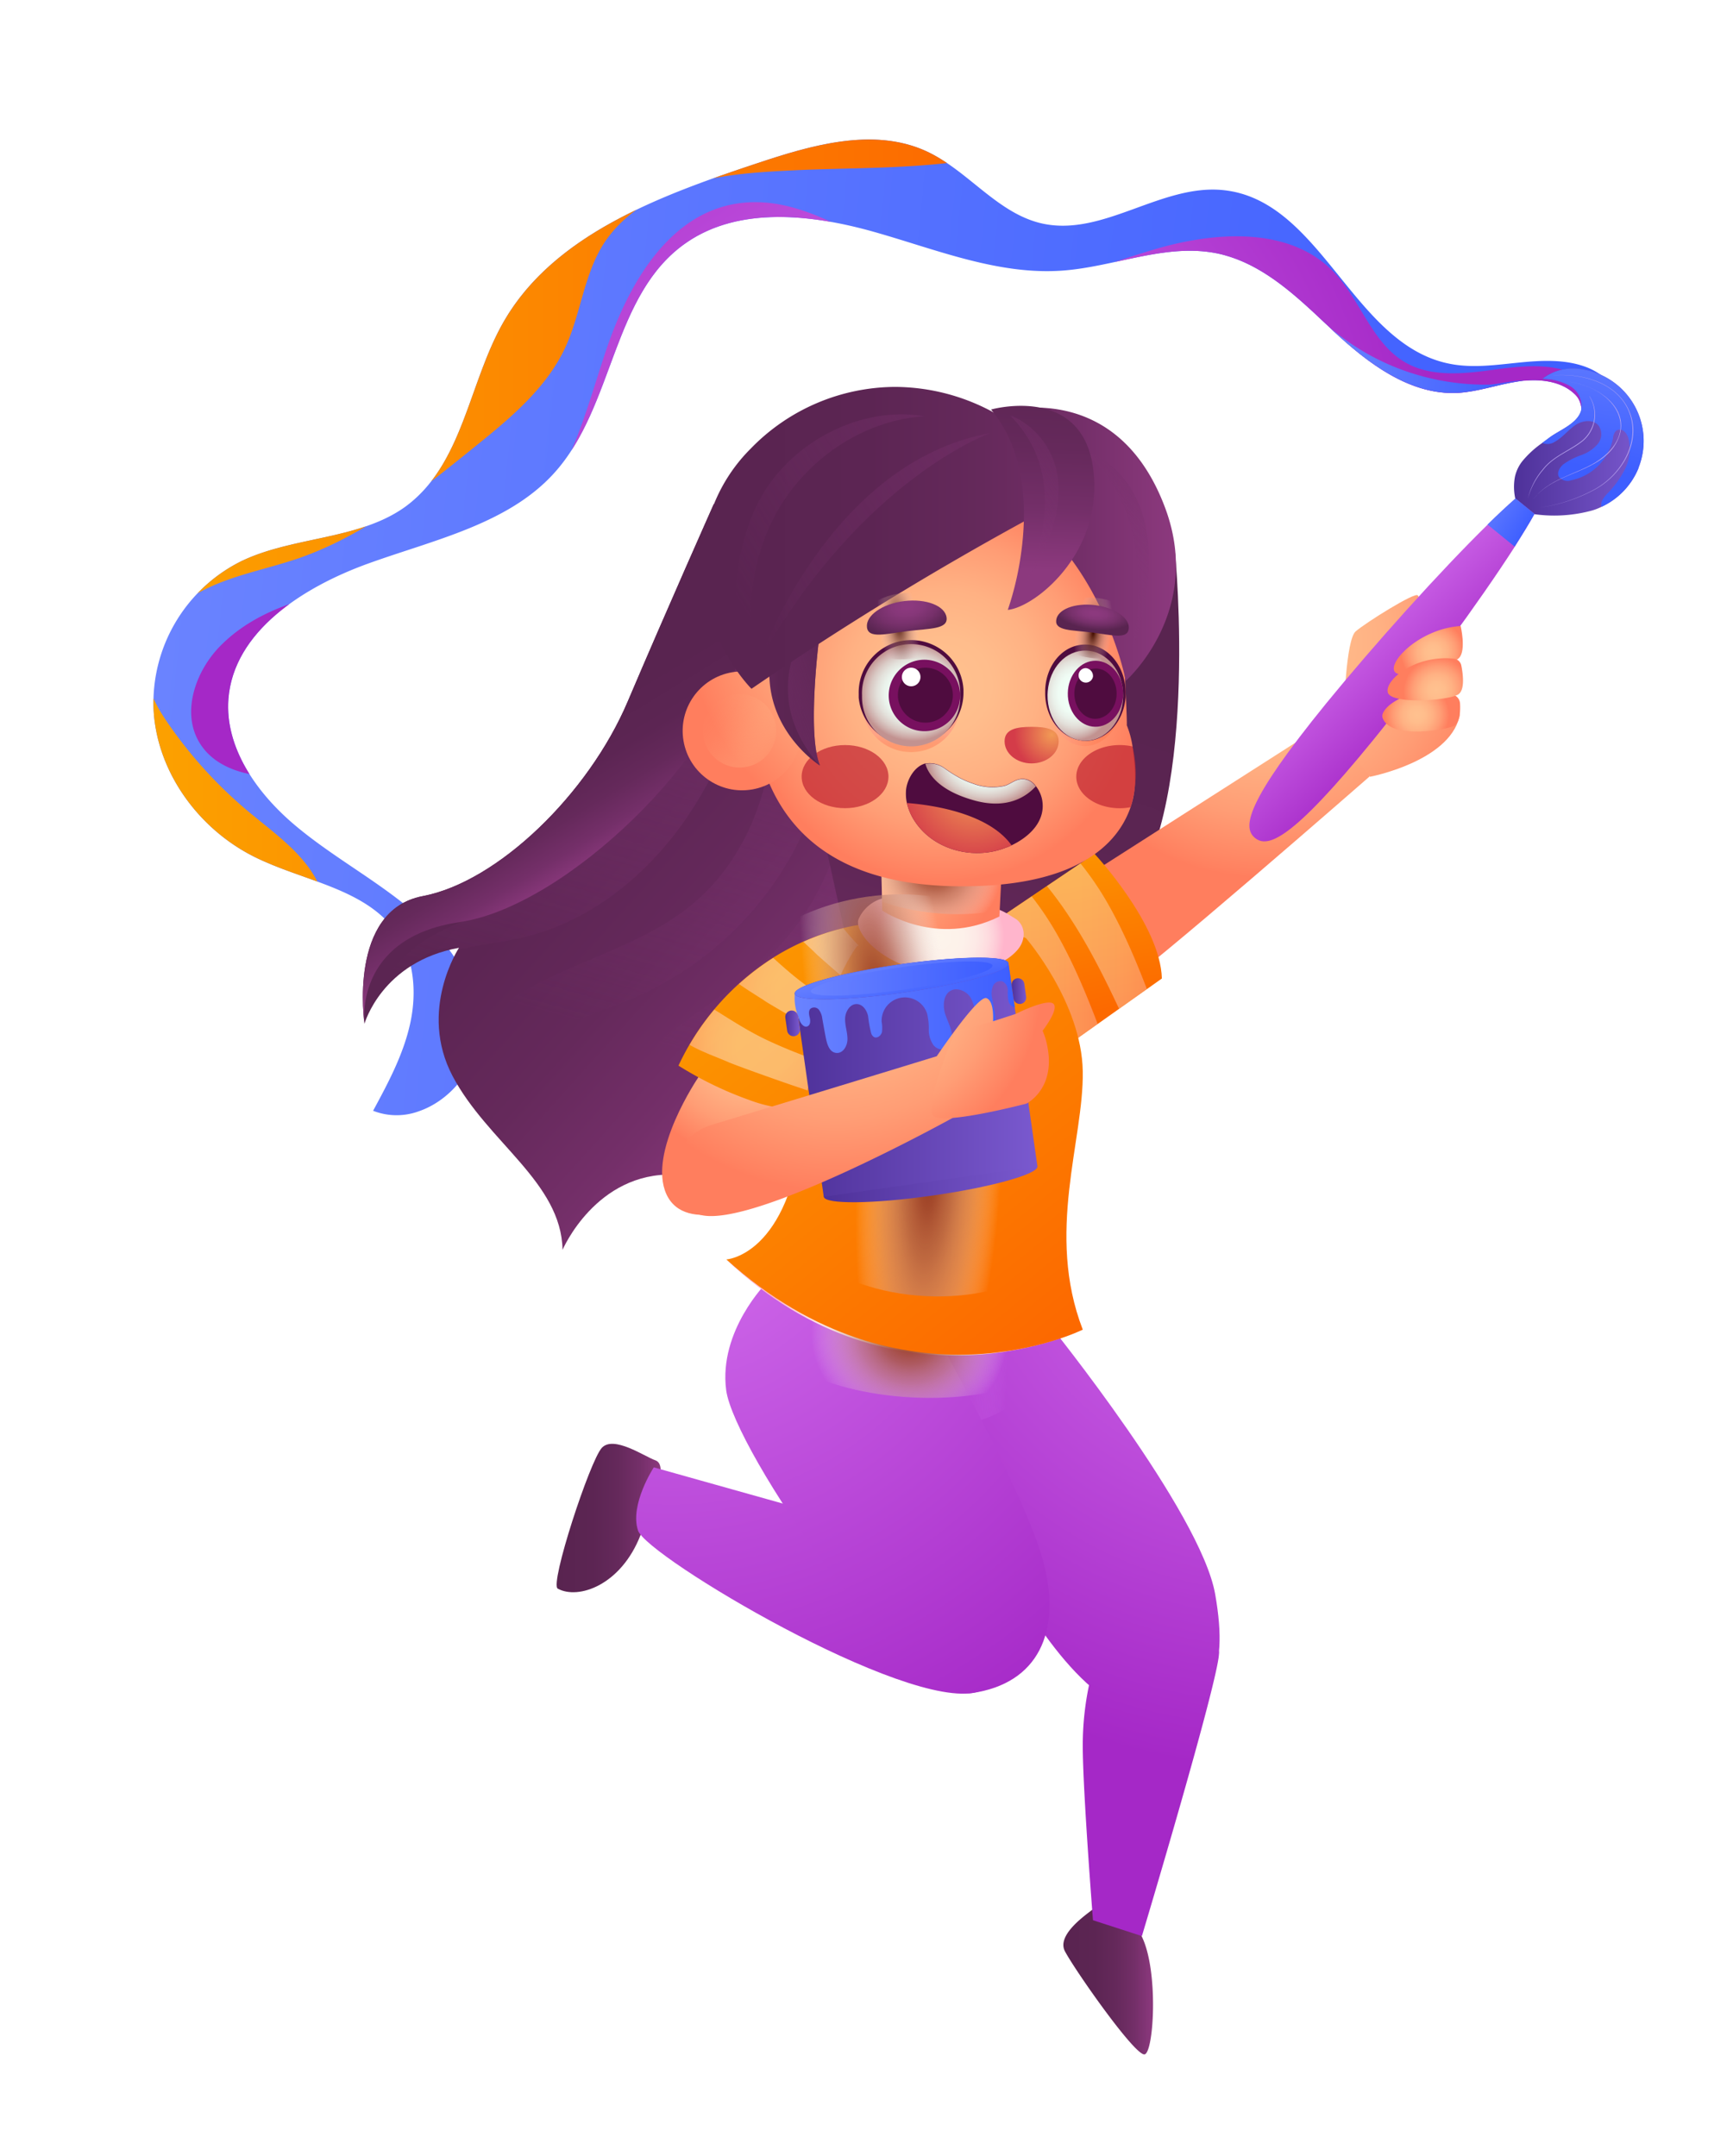 <svg xmlns="http://www.w3.org/2000/svg" xmlns:xlink="http://www.w3.org/1999/xlink" viewBox="0 0 339.36 422.16"><defs><style>.cls-1{fill:none;}.cls-2{isolation:isolate;}.cls-3{fill:url(#linear-gradient);}.cls-4{clip-path:url(#clip-path);}.cls-5{fill:url(#radial-gradient);}.cls-6{fill:url(#linear-gradient-2);}.cls-7{fill:url(#linear-gradient-3);}.cls-8{fill:url(#linear-gradient-4);}.cls-9{clip-path:url(#clip-path-2);}.cls-10,.cls-100,.cls-16,.cls-28,.cls-31,.cls-48,.cls-51,.cls-56,.cls-57,.cls-64,.cls-74,.cls-75,.cls-77,.cls-86,.cls-94,.cls-98{mix-blend-mode:multiply;}.cls-10{fill:url(#linear-gradient-5);}.cls-11{fill:url(#linear-gradient-6);}.cls-12{fill:url(#linear-gradient-7);}.cls-13{fill:url(#radial-gradient-2);}.cls-14{fill:url(#linear-gradient-8);}.cls-15{clip-path:url(#clip-path-3);}.cls-17{opacity:0.46;}.cls-17,.cls-18,.cls-19,.cls-20,.cls-27,.cls-45,.cls-46,.cls-47,.cls-71,.cls-78,.cls-79,.cls-92,.cls-93,.cls-97{mix-blend-mode:screen;}.cls-18{fill:url(#radial-gradient-3);}.cls-19{fill:url(#radial-gradient-4);}.cls-20{fill:url(#radial-gradient-5);}.cls-21{fill:url(#linear-gradient-9);}.cls-22{fill:url(#linear-gradient-10);}.cls-23{fill:url(#radial-gradient-6);}.cls-24{fill:url(#radial-gradient-7);}.cls-25{fill:url(#radial-gradient-8);}.cls-26{clip-path:url(#clip-path-4);}.cls-28{fill:url(#linear-gradient-11);}.cls-29{fill:url(#radial-gradient-9);}.cls-30{clip-path:url(#clip-path-5);}.cls-31{fill:url(#radial-gradient-10);}.cls-32{fill:url(#radial-gradient-11);}.cls-33{fill:url(#radial-gradient-12);}.cls-34{fill:url(#linear-gradient-12);}.cls-35{fill:url(#linear-gradient-13);}.cls-36{fill:#bca8f0;}.cls-37{fill:url(#linear-gradient-14);}.cls-38{fill:url(#linear-gradient-15);}.cls-39{clip-path:url(#clip-path-6);}.cls-40{fill:url(#radial-gradient-13);}.cls-41{fill:url(#radial-gradient-14);}.cls-42{fill:url(#radial-gradient-15);}.cls-43{fill:url(#linear-gradient-16);}.cls-44{clip-path:url(#clip-path-7);}.cls-45{opacity:0.38;}.cls-46{fill:url(#linear-gradient-17);}.cls-47{fill:url(#linear-gradient-18);}.cls-48{fill:url(#radial-gradient-16);}.cls-49{fill:url(#linear-gradient-19);}.cls-50{clip-path:url(#clip-path-8);}.cls-51{fill:url(#radial-gradient-17);}.cls-52{fill:url(#radial-gradient-18);}.cls-53{clip-path:url(#clip-path-9);}.cls-54{fill:url(#radial-gradient-19);}.cls-55{clip-path:url(#clip-path-10);}.cls-56{fill:url(#radial-gradient-20);}.cls-57{fill:url(#radial-gradient-21);}.cls-58{fill:url(#linear-gradient-20);}.cls-59{fill:url(#linear-gradient-21);}.cls-60{fill:url(#linear-gradient-22);}.cls-61{fill:url(#linear-gradient-23);}.cls-62{fill:url(#linear-gradient-24);}.cls-63{fill:url(#linear-gradient-25);}.cls-64{opacity:0.54;fill:url(#linear-gradient-26);}.cls-65{fill:url(#linear-gradient-27);}.cls-66{fill:url(#linear-gradient-28);}.cls-67{fill:url(#radial-gradient-22);}.cls-68{fill:url(#radial-gradient-23);}.cls-69{fill:url(#radial-gradient-24);}.cls-70{fill:url(#radial-gradient-25);}.cls-71{opacity:0.99;}.cls-72{fill:#c42b36;opacity:0.75;}.cls-73{fill:url(#radial-gradient-26);}.cls-74{fill:url(#linear-gradient-29);}.cls-75{opacity:0.59;}.cls-76{fill:url(#linear-gradient-30);}.cls-77{fill:url(#linear-gradient-31);}.cls-78,.cls-79{opacity:0.9;}.cls-78{fill:url(#linear-gradient-32);}.cls-79{fill:url(#linear-gradient-33);}.cls-80,.cls-86{fill:#4f0c3f;}.cls-81{fill:url(#radial-gradient-27);}.cls-82{fill:#78105f;}.cls-83{fill:#fff;}.cls-84{fill:url(#radial-gradient-28);}.cls-85{fill:url(#radial-gradient-29);}.cls-87{fill:url(#radial-gradient-30);}.cls-88{fill:url(#radial-gradient-31);}.cls-89{clip-path:url(#clip-path-11);}.cls-90{fill:url(#linear-gradient-34);}.cls-91{clip-path:url(#clip-path-12);}.cls-92{fill:url(#linear-gradient-35);}.cls-93{fill:url(#linear-gradient-36);}.cls-94{fill:url(#linear-gradient-37);}.cls-95{fill:url(#linear-gradient-38);}.cls-96{clip-path:url(#clip-path-13);}.cls-97{fill:url(#linear-gradient-39);}.cls-98{fill:url(#radial-gradient-32);}.cls-99{fill:url(#radial-gradient-33);}.cls-100{fill:url(#radial-gradient-34);}.cls-101{fill:url(#radial-gradient-35);}</style><linearGradient id="linear-gradient" x1="-3.09" y1="100.42" x2="277.94" y2="100.42" gradientTransform="matrix(0.99, 0.1, -0.1, 0.99, 15.6, -13.48)" gradientUnits="userSpaceOnUse"><stop offset="0" stop-color="#6a83ff"></stop><stop offset="1" stop-color="#3d5eff"></stop></linearGradient><clipPath id="clip-path" transform="translate(30.03 27.32)"><path class="cls-1" d="M288.05,54.41c-.18,2.58-3.91,7.66-7,5.57-2.84-1.9.15-7.26-2.59-10-2.43-2.46-6.21-3.07-9.77-2.77-.5,0-1,.1-1.48.17-4,.61-7.78,2-11.78,2.24-9.36.46-17.56-5.8-24.33-12.1l-1.05-1c-1-.9-1.93-1.82-2.91-2.72-5.56-5.14-11.51-10-18.91-11.52-10-2-20,2.63-30.13,3.38-12.63.94-24.82-4.14-37-7.58s-26.34-5-36.64,2.06c-14.75,10.09-14.07,32.06-26,45.2C69.45,75.29,55,78.37,42.15,83S15.71,96.33,14.7,109.56C14,119,20.13,127.8,27.52,134.09S43.71,145,51.06,151.31,64.44,166.55,63.54,176c-.6,6.33-5.57,12.21-11.51,14.26a12.61,12.61,0,0,1-9-.08c3-5.54,6-11.16,7.3-17.27s.72-12.9-3-18c-6.16-8.37-18.21-9.76-27.66-14.51C8.64,134.84.73,123.68.05,111.79A31,31,0,0,1,17.27,82.54C27.4,77.69,40.11,78.44,49.2,72,60.72,63.7,61.68,47.62,68.68,35.54,78.49,18.63,99.11,11,118.12,4.69c10.72-3.58,22.79-7.12,33.13-2.45,8.27,3.76,14,12.28,22.87,14.22,11.94,2.6,23.35-7.87,35.52-6.54,19.21,2.08,25.29,30.33,44.27,34,4.4.87,8.93.22,13.39-.23s9.11-.71,13.29.87S288.35,50.1,288.05,54.41Z"></path></clipPath><radialGradient id="radial-gradient" cx="146.19" cy="68.54" r="105.91" gradientUnits="userSpaceOnUse"><stop offset="0" stop-color="#d471ef"></stop><stop offset="1" stop-color="#a528c7"></stop></radialGradient><linearGradient id="linear-gradient-2" x1="-6.32" y1="79" x2="161.78" y2="79" gradientUnits="userSpaceOnUse"><stop offset="0" stop-color="#fca300"></stop><stop offset="1" stop-color="#fc6900"></stop></linearGradient><linearGradient id="linear-gradient-3" x1="218.4" y1="33.23" x2="257.92" y2="33.23" xlink:href="#linear-gradient"></linearGradient><linearGradient id="linear-gradient-4" x1="64.87" y1="102.13" x2="143.61" y2="173.26" gradientUnits="userSpaceOnUse"><stop offset="0" stop-color="#592450"></stop><stop offset="0.35" stop-color="#5c2553"></stop><stop offset="0.59" stop-color="#65295b"></stop><stop offset="0.8" stop-color="#742f69"></stop><stop offset="0.98" stop-color="#8a387c"></stop><stop offset="1" stop-color="#8c397e"></stop></linearGradient><clipPath id="clip-path-2" transform="translate(30.03 27.32)"><path class="cls-1" d="M109.72,71.44s-9.18,20.61-16.85,38.65-25.41,35.27-40.12,38.06-11.41,25-11.41,25S44.73,161,59.85,158.27c0,0-8.06,12.22-1.24,25.14s21.27,20.75,21.52,34c0,0,6.53-15.28,21.91-14.73s64.51-32.91,72.57-68.34S139.55,55.08,109.72,71.44Z"></path></clipPath><linearGradient id="linear-gradient-5" x1="143.52" y1="54.13" x2="108.52" y2="180.03" gradientUnits="userSpaceOnUse"><stop offset="0" stop-color="#592450"></stop><stop offset="0.67" stop-color="#7d3371" stop-opacity="0.29"></stop><stop offset="1" stop-color="#8c397e" stop-opacity="0"></stop></linearGradient><linearGradient id="linear-gradient-6" x1="73.04" y1="119.37" x2="86.98" y2="142.19" xlink:href="#linear-gradient-4"></linearGradient><linearGradient id="linear-gradient-7" x1="168.8" y1="104.54" x2="139.27" y2="196.87" xlink:href="#linear-gradient-4"></linearGradient><radialGradient id="radial-gradient-2" cx="117.23" cy="175.15" r="24.46" gradientUnits="userSpaceOnUse"><stop offset="0" stop-color="#ffc18f"></stop><stop offset="0.24" stop-color="#ffbd8c"></stop><stop offset="0.49" stop-color="#ffb183"></stop><stop offset="0.73" stop-color="#ff9d75"></stop><stop offset="0.98" stop-color="#ff8160"></stop><stop offset="1" stop-color="#ff7e5e"></stop></radialGradient><linearGradient id="linear-gradient-8" x1="98.1" y1="138.38" x2="175.44" y2="234.99" xlink:href="#linear-gradient-2"></linearGradient><clipPath id="clip-path-3" transform="translate(30.03 27.32)"><path class="cls-1" d="M143.76,173.76,129,188.56l-1.3,1.3a27.83,27.83,0,0,1-10.87-1.74,70.79,70.79,0,0,1-14-6.78,50.17,50.17,0,0,1,19-21.42,46.19,46.19,0,0,1,13.67-5.61,27.84,27.84,0,0,1,4.44-.71Z"></path></clipPath><radialGradient id="radial-gradient-3" cx="119.5" cy="177.67" r="14.96" gradientUnits="userSpaceOnUse"><stop offset="0" stop-color="#fdf4eb"></stop><stop offset="0.36" stop-color="#fdf1ea"></stop><stop offset="0.57" stop-color="#fde9e6"></stop><stop offset="0.75" stop-color="#fedbdf"></stop><stop offset="0.9" stop-color="#fec7d5"></stop><stop offset="1" stop-color="#ffb5cc"></stop></radialGradient><radialGradient id="radial-gradient-4" cx="131.07" cy="167.64" r="14.95" gradientTransform="translate(28.38 -21.4) rotate(10.33)" xlink:href="#radial-gradient-3"></radialGradient><radialGradient id="radial-gradient-5" cx="143.8" cy="158.06" r="14.96" gradientTransform="translate(58.78 -39.92) rotate(20.81)" xlink:href="#radial-gradient-3"></radialGradient><linearGradient id="linear-gradient-9" x1="78.98" y1="269.91" x2="99.35" y2="269.91" xlink:href="#linear-gradient-4"></linearGradient><linearGradient id="linear-gradient-10" x1="178.2" y1="360.67" x2="195.76" y2="360.67" xlink:href="#linear-gradient-4"></linearGradient><radialGradient id="radial-gradient-6" cx="220.31" cy="206.28" r="112.91" xlink:href="#radial-gradient"></radialGradient><radialGradient id="radial-gradient-7" cx="101.38" cy="205.36" r="123.95" xlink:href="#radial-gradient"></radialGradient><radialGradient id="radial-gradient-8" cx="220.31" cy="206.28" r="112.91" xlink:href="#radial-gradient"></radialGradient><clipPath id="clip-path-4" transform="translate(30.03 27.32)"><path class="cls-1" d="M207.93,284.85c-2.83-16.09-32.46-52.79-32.46-52.79L152,235.16l-8.19,23.15,24.36,24.26s6.75,12.69,15.06,20.05a60.22,60.22,0,0,0-1.21,12c0,8.68,2,34.1,2,34.1l9.58,3.1s15-50,15.1-55.39h0A41.28,41.28,0,0,0,207.93,284.85Z"></path></clipPath><linearGradient id="linear-gradient-11" x1="167.17" y1="240.81" x2="148.53" y2="240.24" gradientUnits="userSpaceOnUse"><stop offset="0" stop-color="#d471ef" stop-opacity="0"></stop><stop offset="0.15" stop-color="#ca61e6" stop-opacity="0.22"></stop><stop offset="0.37" stop-color="#bd4ddb" stop-opacity="0.5"></stop><stop offset="0.57" stop-color="#b23dd2" stop-opacity="0.71"></stop><stop offset="0.74" stop-color="#ab31cc" stop-opacity="0.87"></stop><stop offset="0.9" stop-color="#a72ac8" stop-opacity="0.97"></stop><stop offset="1" stop-color="#a528c7"></stop></linearGradient><radialGradient id="radial-gradient-9" cx="101.26" cy="204.38" r="124.91" xlink:href="#radial-gradient"></radialGradient><clipPath id="clip-path-5" transform="translate(30.03 27.32)"><path class="cls-1" d="M174.32,278.64c-3.54-13.57-22.37-47-22.37-47l-31.78-7.88s-9.52,9.46-8,21.13c.53,4.07,5,12.73,11.08,22.21L98,260s-4.78,7.31-3.09,12.38,50.43,35,66.34,31.64C173.51,301.82,177.77,291.89,174.32,278.64Z"></path></clipPath><radialGradient id="radial-gradient-10" cx="147.07" cy="228.69" r="25.55" xlink:href="#radial-gradient-3"></radialGradient><radialGradient id="radial-gradient-11" cx="217.65" cy="98.44" r="46.06" xlink:href="#radial-gradient-2"></radialGradient><radialGradient id="radial-gradient-12" cx="216.74" cy="98.44" r="47.89" xlink:href="#radial-gradient-2"></radialGradient><linearGradient id="linear-gradient-12" x1="266.44" y1="59.25" x2="291.83" y2="59.25" gradientUnits="userSpaceOnUse"><stop offset="0" stop-color="#4e3199"></stop><stop offset="1" stop-color="#7a59cf"></stop></linearGradient><linearGradient id="linear-gradient-13" x1="285.05" y1="35.06" x2="280.16" y2="64.03" gradientTransform="matrix(1, 0, 0, 1, 0, 0)" xlink:href="#linear-gradient"></linearGradient><linearGradient id="linear-gradient-14" x1="230.8" y1="92.54" x2="251.61" y2="113.71" xlink:href="#radial-gradient"></linearGradient><linearGradient id="linear-gradient-15" x1="259.19" y1="70.26" x2="269.16" y2="76.58" gradientTransform="matrix(1, 0, 0, 1, 0, 0)" xlink:href="#linear-gradient"></linearGradient><clipPath id="clip-path-6" transform="translate(30.03 27.32)"><path class="cls-1" d="M270.46,73.31l-3.72-3c-1.61,1.41-3.46,3.14-5.48,5.12-9.26,9.07-22.1,23.36-31.61,35-15.79,19.42-16.41,24.3-13.92,26.33s7.15.43,23-19c9.51-11.69,20.88-27.16,27.89-38.07C268.1,77.33,269.42,75.17,270.46,73.31Z"></path></clipPath><radialGradient id="radial-gradient-13" cx="284.52" cy="108.37" r="6.31" gradientTransform="matrix(0.51, 0.86, -0.86, 0.51, 195.55, -187.3)" xlink:href="#radial-gradient-2"></radialGradient><radialGradient id="radial-gradient-14" cx="261.72" cy="98.58" r="6.27" gradientTransform="translate(95.22 -132.13) rotate(35.62)" xlink:href="#radial-gradient-2"></radialGradient><radialGradient id="radial-gradient-15" cx="274.59" cy="103.64" r="6.42" gradientTransform="matrix(0.66, 0.71, -0.75, 0.69, 147.72, -158.7)" xlink:href="#radial-gradient-2"></radialGradient><linearGradient id="linear-gradient-16" x1="173.61" y1="128.08" x2="181.98" y2="171.25" xlink:href="#linear-gradient-2"></linearGradient><clipPath id="clip-path-7" transform="translate(30.03 27.32)"><path class="cls-1" d="M162.9,154.31l21.4-14.45s12.91,13.8,13.19,24.42l-23.32,16.53-10.53-16.14Z"></path></clipPath><linearGradient id="linear-gradient-17" x1="172.88" y1="156.21" x2="196.98" y2="156.21" xlink:href="#radial-gradient-3"></linearGradient><linearGradient id="linear-gradient-18" x1="162.88" y1="162.1" x2="186.98" y2="162.1" xlink:href="#radial-gradient-3"></linearGradient><radialGradient id="radial-gradient-16" cx="26.97" cy="226.57" r="15.86" gradientTransform="matrix(-1.12, -0.01, 0.04, -1.22, 166.6, 506)" gradientUnits="userSpaceOnUse"><stop offset="0" stop-color="#993b22"></stop><stop offset="0.12" stop-color="#9e442c" stop-opacity="0.96"></stop><stop offset="0.3" stop-color="#aa5c47" stop-opacity="0.83"></stop><stop offset="0.51" stop-color="#bf8474" stop-opacity="0.63"></stop><stop offset="0.74" stop-color="#dbbbb2" stop-opacity="0.35"></stop><stop offset="0.99" stop-color="#fff" stop-opacity="0"></stop></radialGradient><linearGradient id="linear-gradient-19" x1="100.44" y1="136.5" x2="177.78" y2="233.12" xlink:href="#linear-gradient-2"></linearGradient><clipPath id="clip-path-8" transform="translate(30.03 27.32)"><path class="cls-1" d="M170.88,156.38S181.79,169,182,182.48s-7.31,31.6,0,50.55c0,0-35.13,17.57-69.79-13.74,0,0,12.38-.71,15-26.08s10.63-35.31,10.63-35.31S166.48,154.15,170.88,156.38Z"></path></clipPath><radialGradient id="radial-gradient-17" cx="28.53" cy="193.07" r="32.38" gradientTransform="matrix(-1.6, -0.01, 0.02, -0.44, 195.03, 288.71)" gradientUnits="userSpaceOnUse"><stop offset="0" stop-color="#993b22"></stop><stop offset="0.12" stop-color="#9f472f" stop-opacity="0.94"></stop><stop offset="0.32" stop-color="#af6652" stop-opacity="0.78"></stop><stop offset="0.58" stop-color="#ca998c" stop-opacity="0.52"></stop><stop offset="0.87" stop-color="#efe0dc" stop-opacity="0.16"></stop><stop offset="0.99" stop-color="#fff" stop-opacity="0"></stop></radialGradient><radialGradient id="radial-gradient-18" cx="156.38" cy="156.93" r="12.51" gradientTransform="translate(5.93 -8.48) rotate(2.92)" xlink:href="#radial-gradient-3"></radialGradient><clipPath id="clip-path-9" transform="translate(30.03 27.32)"><path class="cls-1" d="M142.68,148.62a7.22,7.22,0,0,0-4.59,4.06c-1.09,3,6.83,11.67,20,10.43,5.58-.52,9-2,11.12-4.42,1.61-1.85,1.71-4.52-.21-6l-1.61-1a12.66,12.66,0,0,0-5.7-1.78Z"></path></clipPath><radialGradient id="radial-gradient-19" cx="128.88" cy="134.67" r="39.98" gradientTransform="translate(5.93 -8.48) rotate(2.92)" xlink:href="#radial-gradient-2"></radialGradient><clipPath id="clip-path-10" transform="translate(30.03 27.32)"><path class="cls-1" d="M142.49,139.63l.24,11.34s10.62,7.31,22.94,1.17l.53-10.29Z"></path></clipPath><radialGradient id="radial-gradient-20" cx="27.66" cy="144.93" r="10.99" gradientTransform="matrix(-1.12, -0.01, 0.04, -1.22, 176.28, 316.85)" xlink:href="#radial-gradient-16"></radialGradient><radialGradient id="radial-gradient-21" cx="4.23" cy="172.04" r="32.38" gradientTransform="matrix(-0.01, 1.6, -0.44, -0.02, 218.04, 166.28)" xlink:href="#radial-gradient-17"></radialGradient><linearGradient id="linear-gradient-20" x1="131.28" y1="204.03" x2="173.13" y2="204.03" xlink:href="#linear-gradient-12"></linearGradient><linearGradient id="linear-gradient-21" x1="155.65" y1="211.47" x2="203.15" y2="211.47" xlink:href="#linear-gradient-12"></linearGradient><linearGradient id="linear-gradient-22" x1="125.53" y1="169.56" x2="168.69" y2="169.56" gradientTransform="matrix(1, 0, 0, 1, 0, 0)" xlink:href="#linear-gradient"></linearGradient><linearGradient id="linear-gradient-23" x1="135.56" y1="149.59" x2="158" y2="179.63" xlink:href="#linear-gradient-12"></linearGradient><linearGradient id="linear-gradient-24" x1="145.15" y1="159.37" x2="148.22" y2="170.25" gradientTransform="matrix(1, 0, 0, 1, 0, 0)" xlink:href="#linear-gradient"></linearGradient><linearGradient id="linear-gradient-25" x1="128.75" y1="164.28" x2="164.33" y2="164.28" gradientTransform="matrix(1, 0, 0, 1, 0, 0)" xlink:href="#linear-gradient"></linearGradient><linearGradient id="linear-gradient-26" x1="129.22" y1="164.79" x2="163.85" y2="164.79" gradientTransform="matrix(1, 0, 0, 1, 0, 0)" xlink:href="#linear-gradient"></linearGradient><linearGradient id="linear-gradient-27" x1="123.75" y1="173.07" x2="126.61" y2="173.07" xlink:href="#linear-gradient-12"></linearGradient><linearGradient id="linear-gradient-28" x1="168.06" y1="166.75" x2="170.93" y2="166.75" xlink:href="#linear-gradient-12"></linearGradient><radialGradient id="radial-gradient-22" cx="133.59" cy="154.55" r="51.28" xlink:href="#radial-gradient-2"></radialGradient><radialGradient id="radial-gradient-23" cx="133.59" cy="154.55" r="51.28" xlink:href="#radial-gradient-2"></radialGradient><radialGradient id="radial-gradient-24" cx="139.87" cy="166.04" r="33.9" xlink:href="#radial-gradient-2"></radialGradient><radialGradient id="radial-gradient-25" cx="154.69" cy="106.85" r="38.48" xlink:href="#radial-gradient-2"></radialGradient><radialGradient id="radial-gradient-26" cx="144.95" cy="129.65" r="47.93" gradientTransform="matrix(0.99, -0.14, 0.14, 0.99, -6.12, -9.46)" xlink:href="#radial-gradient-2"></radialGradient><linearGradient id="linear-gradient-29" x1="97.2" y1="134.82" x2="107.56" y2="150.4" gradientTransform="translate(143.27 -55.91) rotate(45.11)" gradientUnits="userSpaceOnUse"><stop offset="0" stop-color="#ffc18f" stop-opacity="0"></stop><stop offset="0.13" stop-color="#ffc08e" stop-opacity="0.02"></stop><stop offset="0.25" stop-color="#ffbd8c" stop-opacity="0.06"></stop><stop offset="0.38" stop-color="#ffb788" stop-opacity="0.14"></stop><stop offset="0.5" stop-color="#ffb083" stop-opacity="0.25"></stop><stop offset="0.63" stop-color="#ffa67c" stop-opacity="0.4"></stop><stop offset="0.76" stop-color="#ff9b73" stop-opacity="0.57"></stop><stop offset="0.88" stop-color="#ff8d69" stop-opacity="0.77"></stop><stop offset="1" stop-color="#ff7e5e"></stop></linearGradient><linearGradient id="linear-gradient-30" x1="127.7" y1="108.95" x2="113.25" y2="109.2" xlink:href="#linear-gradient-4"></linearGradient><linearGradient id="linear-gradient-31" x1="135.91" y1="107.72" x2="113.8" y2="114.38" xlink:href="#linear-gradient-5"></linearGradient><linearGradient id="linear-gradient-32" x1="148.66" y1="121.8" x2="148.54" y2="116.36" gradientUnits="userSpaceOnUse"><stop offset="0.01" stop-color="#ff521c" stop-opacity="0"></stop><stop offset="0.11" stop-color="#ff5c29" stop-opacity="0.12"></stop><stop offset="0.44" stop-color="#ff7950" stop-opacity="0.49"></stop><stop offset="0.71" stop-color="#ff8f6d" stop-opacity="0.77"></stop><stop offset="0.9" stop-color="#ff9c7e" stop-opacity="0.94"></stop><stop offset="0.99" stop-color="#ffa185"></stop></linearGradient><linearGradient id="linear-gradient-33" x1="668.84" y1="118.98" x2="685.41" y2="118.98" gradientTransform="matrix(-0.89, -0.02, -0.02, 1, 789.49, 3.8)" xlink:href="#linear-gradient-32"></linearGradient><radialGradient id="radial-gradient-27" cx="158.55" cy="107.98" r="11.44" gradientTransform="translate(-11.51 13.14) rotate(-1.11) scale(1 0.91)" gradientUnits="userSpaceOnUse"><stop offset="0.24" stop-color="#f0fff7"></stop><stop offset="0.39" stop-color="#effcf4"></stop><stop offset="0.52" stop-color="#eaf2eb"></stop><stop offset="0.63" stop-color="#e3e1db"></stop><stop offset="0.74" stop-color="#d9c9c4"></stop><stop offset="0.84" stop-color="#cdaba8"></stop><stop offset="0.91" stop-color="#c29290"></stop></radialGradient><radialGradient id="radial-gradient-28" cx="672.08" cy="118.1" r="9.68" gradientTransform="matrix(-0.84, -0.02, -0.02, 1, 747.42, 3.8)" gradientUnits="userSpaceOnUse"><stop offset="0.24" stop-color="#f0fff7"></stop><stop offset="0.4" stop-color="#effcf4"></stop><stop offset="0.53" stop-color="#eaf1ea"></stop><stop offset="0.66" stop-color="#e3e0da"></stop><stop offset="0.78" stop-color="#d8c7c2"></stop><stop offset="0.89" stop-color="#cba8a5"></stop><stop offset="0.95" stop-color="#c29290"></stop></radialGradient><radialGradient id="radial-gradient-29" cx="175.94" cy="116.52" r="7.34" gradientUnits="userSpaceOnUse"><stop offset="0" stop-color="#f29a55"></stop><stop offset="1" stop-color="#d43c49"></stop></radialGradient><radialGradient id="radial-gradient-30" cx="160.65" cy="126.85" r="14.8" xlink:href="#radial-gradient-29"></radialGradient><radialGradient id="radial-gradient-31" cx="162.74" cy="121.64" r="9.61" gradientTransform="translate(329.39 -31.29) rotate(93.47) scale(1 1.29)" xlink:href="#radial-gradient-27"></radialGradient><clipPath id="clip-path-11" transform="translate(30.03 27.32)"><path class="cls-1" d="M191.36,130.74c-2.58,7.5-10.94,15.72-33.92,15.48C98,145.6,121.86,79.1,121.86,79.1L144,67.47l30.66,7.06L189.74,95s1,18.68.88,19.69c0,.22.61,1.79,1.12,4.12A22.25,22.25,0,0,1,191.36,130.74Z"></path></clipPath><linearGradient id="linear-gradient-34" x1="107.53" y1="77.97" x2="200.23" y2="77.97" xlink:href="#linear-gradient-4"></linearGradient><clipPath id="clip-path-12" transform="translate(30.03 27.32)"><path class="cls-1" d="M190.42,106a53.31,53.31,0,0,0-1.7-6.17c-2.28-6.84-7.14-17.92-16.43-25.6l-.3-.26s-35.37,20.18-54.86,33.58c0,0-12.28-12.07-9.06-30.43A32.42,32.42,0,0,1,117,60.5a39.63,39.63,0,0,1,28.15-12.06,40.59,40.59,0,0,1,19.65,5.14s23.56-7.88,33.39,18.7C205.65,92.57,190.42,106,190.42,106Z"></path></clipPath><linearGradient id="linear-gradient-35" x1="215.37" y1="57.14" x2="173.83" y2="82.3" gradientTransform="translate(-4.69 34.12) rotate(-9.32)" xlink:href="#linear-gradient-5"></linearGradient><linearGradient id="linear-gradient-36" x1="211.06" y1="26.84" x2="112.17" y2="86.75" xlink:href="#linear-gradient-5"></linearGradient><linearGradient id="linear-gradient-37" x1="215.04" y1="33.39" x2="116.14" y2="93.3" xlink:href="#linear-gradient-5"></linearGradient><linearGradient id="linear-gradient-38" x1="175.48" y1="25.52" x2="173.27" y2="84.38" xlink:href="#linear-gradient-4"></linearGradient><clipPath id="clip-path-13" transform="translate(30.03 27.32)"><path class="cls-1" d="M167.32,92.1a60,60,0,0,0,2.59-11c1.19-8.4,1.07-19.9-5.86-28.23,0,0,.23-.07.64-.16,3.19-.7,17.3-3,19.32,11.58C186.29,80.69,172.74,91.57,167.32,92.1Z"></path></clipPath><linearGradient id="linear-gradient-39" x1="198.63" y1="53.38" x2="162.85" y2="75.06" xlink:href="#linear-gradient-5"></linearGradient><radialGradient id="radial-gradient-32" cx="-287.01" cy="215.53" r="15.51" gradientTransform="matrix(0.09, 0.69, 0.25, -0.04, 117.82, 301.36)" gradientUnits="userSpaceOnUse"><stop offset="0.02" stop-color="#450e00"></stop><stop offset="0.45" stop-color="#91625d" stop-opacity="0.54"></stop><stop offset="1" stop-color="#eac3c9" stop-opacity="0"></stop></radialGradient><radialGradient id="radial-gradient-33" cx="148.06" cy="90.35" r="5.94" gradientTransform="matrix(0.17, 0.99, -1.61, 0.28, 268.03, -80.57)" gradientUnits="userSpaceOnUse"><stop offset="0.09" stop-color="#8c397e"></stop><stop offset="0.32" stop-color="#863779"></stop><stop offset="0.63" stop-color="#76306a"></stop><stop offset="0.98" stop-color="#5a2551"></stop><stop offset="1" stop-color="#592450"></stop></radialGradient><radialGradient id="radial-gradient-34" cx="68.94" cy="189.5" r="14.12" gradientTransform="matrix(-0.09, 0.69, -0.25, -0.04, 237.64, 56.56)" xlink:href="#radial-gradient-32"></radialGradient><radialGradient id="radial-gradient-35" cx="184.23" cy="93.21" r="7.83" gradientTransform="translate(5.44 34.32) rotate(6.38) scale(1 0.41)" xlink:href="#radial-gradient-33"></radialGradient></defs><g class="cls-2"><g id="Capa_2" data-name="Capa 2"><g id="OBJECTS"><path class="cls-3" d="M288.05,54.41c-.18,2.58-3.91,7.66-7,5.57-2.84-1.9.15-7.26-2.59-10-2.43-2.46-6.21-3.07-9.77-2.77-.5,0-1,.1-1.48.17-4,.61-7.78,2-11.78,2.24-9.36.46-17.56-5.8-24.33-12.1l-1.05-1c-1-.9-1.93-1.82-2.91-2.72-5.56-5.14-11.51-10-18.91-11.52-10-2-20,2.63-30.13,3.38-12.63.94-24.82-4.14-37-7.58s-26.34-5-36.64,2.06c-14.75,10.09-14.07,32.06-26,45.2C69.45,75.29,55,78.37,42.15,83S15.71,96.33,14.7,109.56C14,119,20.13,127.8,27.52,134.09S43.71,145,51.06,151.31,64.44,166.55,63.54,176c-.6,6.33-5.57,12.21-11.51,14.26a12.61,12.61,0,0,1-9-.08c3-5.54,6-11.16,7.3-17.27s.72-12.9-3-18c-6.16-8.37-18.21-9.76-27.66-14.51C8.64,134.84.73,123.68.05,111.79A31,31,0,0,1,17.27,82.54C27.4,77.69,40.11,78.44,49.2,72,60.72,63.7,61.68,47.62,68.68,35.54,78.49,18.63,99.11,11,118.12,4.69c10.72-3.58,22.79-7.12,33.13-2.45,8.27,3.76,14,12.28,22.87,14.22,11.94,2.6,23.35-7.87,35.52-6.54,19.21,2.08,25.29,30.33,44.27,34,4.4.87,8.93.22,13.39-.23s9.11-.71,13.29.87S288.35,50.1,288.05,54.41Z" transform="translate(30.03 27.32)"></path><g class="cls-4"><image width="1222" height="1057" transform="scale(0.24)"></image><path class="cls-5" d="M278.05,45.79c-5.13-2.19-11-1.33-16.51-.59S250,46.43,245.19,43.66c-6.61-3.8-8.79-12.29-14.1-17.77-8.53-8.8-22.87-7.92-34.63-4.5s-23.64,8.81-35.74,6.88C144.05,25.62,130,9.42,113.38,12.7c-12.92,2.56-20.48,16-24.68,28.44S81.4,67.5,71.39,76.06c-16,13.73-43.13,8-58.11,22.93-5.11,5.07-8,13.5-4,19.5,3.47,5.25,10.62,6.53,16.91,6.3a44.75,44.75,0,0,0,20.11-5.23c8.84-4.91,15.19-13.22,21.27-21.3l37-49.11c5-6.67,10.8-13.82,19-15.38,9.75-1.85,18.94,4.87,28.73,6.52,14.14,2.38,28.19-6,42.49-4.92,18.81,1.42,34.3,18.77,53.13,17.69,7.16-.42,14-3.54,21.16-3.76a17.39,17.39,0,0,1,14.68,7.22C287.84,53.76,280.9,47,278.05,45.79Z" transform="translate(30.03 27.32)"></path><path class="cls-6" d="M126,6c-7,.34-14.16.7-20.91,2.71s-13.21,5.87-17,11.84c-3.83,6.13-4.42,13.73-7.47,20.27-3.75,8-10.89,13.88-17.8,19.44C52.21,68.84,41.31,77.54,28.43,82,22,84.2,15.21,85.34,9.25,88.53s-11.13,9.25-10.57,16c.32,3.75,2.32,7.12,4.48,10.2a86.55,86.55,0,0,0,15.55,16.94c5.15,4.3,11,8.28,13.78,14.41s.32,15.15-6.31,16.26c1-6.5-3.46-12.61-8.58-16.74S6.44,138.41,2.18,133.41c-7-8.2-7.86-19.84-8.38-30.61-.22-4.53-.38-9.35,1.91-13.27,4.21-7.2,14.09-7.88,21.75-11.18C26.3,74.53,32.64,66.7,38.62,59.16L65.72,25C74.85,13.48,85.16,1.21,99.55-1.79,112.47-4.49,126,1,139-1.36c4.7-.85,9.23-2.73,14-3,8.72-.42,13.08,7.75,2.92,8.91C146,5.71,135.86,5.56,126,6Z" transform="translate(30.03 27.32)"></path></g><path class="cls-7" d="M268.67,47.18c-.5,0-1,.1-1.48.17-4,.61-7.78,2-11.78,2.24-9.36.46-17.56-5.8-24.33-12.1l-1.05-1c.14.13.27.26.42.38A46.53,46.53,0,0,0,251.2,47a47.35,47.35,0,0,0,10.21,1C263.08,48,266.31,47.11,268.67,47.18Z" transform="translate(30.03 27.32)"></path><path class="cls-8" d="M109.72,71.44s-9.18,20.61-16.85,38.65-25.41,35.27-40.12,38.06-11.41,25-11.41,25S44.73,161,59.85,158.27c0,0-8.06,12.22-1.24,25.14s21.27,20.75,21.52,34c0,0,6.53-15.28,21.91-14.73s64.51-32.91,72.57-68.34S139.55,55.08,109.72,71.44Z" transform="translate(30.03 27.32)"></path><g class="cls-9"><path class="cls-10" d="M192.51,105.94c0,37.72-18,75.05-47.59,98.46a185.83,185.83,0,0,0,7.74-53.63,185.16,185.16,0,0,0-6.11-46.9c.36,16.4-.57,33-5.51,48.68s-14.2,30.34-27.85,39.45c-6.4,4.27-13.63,7.25-19.76,11.89-.64.48-1.25,1-1.85,1.51-8,1.53-8.65,11-8.7,12a13.32,13.32,0,0,0-1-4.43,50.24,50.24,0,0,1,14.35-33.57c7.46-7.47,17.16-12.38,24.7-19.77,15.8-15.45,19.82-41,11.37-61.4a64.79,64.79,0,0,1-37.39,69.49c-9.17,4.12-19.65,6.34-26.73,13.46a25.07,25.07,0,0,0-5.59,8.78,27.86,27.86,0,0,1-4.69-8.29,22.54,22.54,0,0,1,1.78-3.37c4.88-7.54,13.16-12.14,21.37-15.78s16.87-6.69,23.89-12.29c15.5-12.38,19.62-35.17,14.44-54.31-3,12.89-7.36,25.67-14.78,36.64s-18.24,20-31,23.38c-5.17,1.34-10.59,1.75-15.7,3.18.16-.53.27-.81.27-.81-3.1-.34-6,1.74-8.48,4.47a15,15,0,0,1-1.2,1.19,14.42,14.42,0,0,0-4.92,8.22,9.84,9.84,0,0,0-.07,3,11.58,11.58,0,0,1-.3-2.24c-.28-6.35,4.29-12.46,9.78-16,6.13-4,13.39-5.8,19.95-9,14.71-7.26,25.12-21.37,31.25-36.58a125.82,125.82,0,0,0,5.94-19.48c1.36-5.93,2.16-11.93,3.32-17.9a18.37,18.37,0,0,1,1.84-5.71,6.45,6.45,0,0,1,3-2.76c4.37-1.91,11.17.07,15.8.19,6.52.15,13,0,19.55.52,12.83,1,26.62,5.25,33.54,16.1C191.57,89.16,192.5,97.73,192.51,105.94Z" transform="translate(30.03 27.32)"></path><path class="cls-11" d="M41.34,173.15S39.1,156.29,60,153.23s51.55-33.14,54.8-53.16-5.25-33.83-5.25-33.83L54.78,123,35,145.11l-4.31,17.83Z" transform="translate(30.03 27.32)"></path></g><path class="cls-12" d="M200.08,81s5.13,52.08-10.48,69-52.4,13.52-52.4,13.52l-10.3-47,22.23-37.09L185.48,70Z" transform="translate(30.03 27.32)"></path><path class="cls-13" d="M106.73,183.62s-10,14.67-6.27,22.88,17.79,1.76,19.16,0,5.09-18.77,5.09-18.77S109.17,179.53,106.73,183.62Z" transform="translate(30.03 27.32)"></path><path class="cls-14" d="M143.76,173.76,129,188.56l-1.3,1.3a27.83,27.83,0,0,1-10.87-1.74,70.79,70.79,0,0,1-14-6.78,50.17,50.17,0,0,1,19-21.42,46.19,46.19,0,0,1,13.67-5.61,27.84,27.84,0,0,1,4.44-.71Z" transform="translate(30.03 27.32)"></path><g class="cls-15"><g class="cls-16"><image width="394" height="450" transform="translate(110.64 145.44) scale(0.24)"></image></g><g class="cls-17"><path class="cls-18" d="M135.46,188.18a17.31,17.31,0,0,1,2.36-5.54,98.77,98.77,0,0,1-17.5-6.23c-5.67-2.65-10.58-6.4-16-9.31-2,2.31-4.69,5.55-1.94,8.25,2.55,2.5,7.07,3.92,10.3,5.34C114.48,181.48,135.28,189,135.46,188.18Z" transform="translate(30.03 27.32)"></path><path class="cls-19" d="M141.07,180.24a17.2,17.2,0,0,1,3.32-5,98.63,98.63,0,0,1-16.1-9.28c-5.1-3.61-9.26-8.19-14.08-12-2.41,1.92-5.62,4.63-3.4,7.77,2.07,2.92,6.25,5.13,9.17,7.1C121.63,169.89,140.74,181,141.07,180.24Z" transform="translate(30.03 27.32)"></path><path class="cls-20" d="M148.24,174.4a17.42,17.42,0,0,1,4.18-4.34A99.15,99.15,0,0,1,138.27,158c-4.35-4.48-7.61-9.73-11.66-14.39-2.71,1.45-6.36,3.53-4.75,7,1.5,3.24,5.22,6.18,7.73,8.64C131,160.69,147.78,175.1,148.24,174.4Z" transform="translate(30.03 27.32)"></path></g></g><path class="cls-21" d="M98.61,264s1.85-4.61-.31-5.38-8.15-4.92-10.47-2.45-10.26,26.68-8.64,27.58c4,2.2,12.37-.62,16.22-10.51C97.6,267.62,98.61,264,98.61,264Z" transform="translate(30.03 27.32)"></path><path class="cls-22" d="M189.23,348.58s-3.72-3.21-5.54-1.82-6.76,5-5.18,8c1.94,3.69,13.83,20.67,15.62,20.18s2.75-16.42-.6-23.13A7,7,0,0,0,189.23,348.58Z" transform="translate(30.03 27.32)"></path><path class="cls-23" d="M184,299.43a57.13,57.13,0,0,0-2,15.15c0,8.68,2,34.1,2,34.1l9.58,3.1s15-50,15.1-55.39S184,299.43,184,299.43Z" transform="translate(30.03 27.32)"></path><path class="cls-24" d="M127.14,268.18,98,260s-4.78,7.31-3.09,12.38,52.45,35.34,66.38,31.62C174.94,300.37,127.14,268.18,127.14,268.18Z" transform="translate(30.03 27.32)"></path><path class="cls-25" d="M168.12,282.57s13.83,26,26.25,25.15,16.38-6.77,13.56-22.87-32.46-52.79-32.46-52.79L152,235.16l-8.19,23.15Z" transform="translate(30.03 27.32)"></path><g class="cls-26"><g class="cls-16"><image width="484" height="845" transform="translate(161.28 219.36) scale(0.24)"></image></g><g class="cls-27"><image width="385" height="398" transform="translate(168.72 263.52) scale(0.24)"></image></g></g><path class="cls-28" d="M151.82,252.47s20.43.34,23.46-15.83S144.22,234,144.22,234Z" transform="translate(30.03 27.32)"></path><path class="cls-29" d="M120.17,223.75s-9.52,9.46-8,21.13,35.27,61.2,48.2,59.31,17.48-12,13.95-25.55-22.37-47-22.37-47Z" transform="translate(30.03 27.32)"></path><g class="cls-30"><g class="cls-16"><image width="503" height="645" transform="translate(127.92 221.52) scale(0.24)"></image></g><g class="cls-16"><image width="421" height="414" transform="translate(104.16 247.2) scale(0.24)"></image></g></g><g class="cls-27"><image width="410" height="483" transform="translate(118.56 224.64) scale(0.24)"></image></g><path class="cls-31" d="M112.17,219.29S141.72,241.89,182,233C182,233,145.65,251,112.17,219.29Z" transform="translate(30.03 27.32)"></path><path class="cls-32" d="M181,145.36,233.18,112l5,12.71s-45.17,39.48-48.81,41.06S181,145.36,181,145.36Z" transform="translate(30.03 27.32)"></path><path class="cls-33" d="M233.15,112s.34-14,2.29-15.69,11.63-7.77,12.17-7.05,1.13,3.56-.68,4.86-5,6.08-5,6.08,15.09,7.66,13.81,12.89c-2.14,8.75-17.49,11.69-17.49,11.69S231.82,117.3,233.15,112Z" transform="translate(30.03 27.32)"></path><path class="cls-34" d="M290.83,64.33a14.34,14.34,0,0,1-7.25,7.59,11.26,11.26,0,0,1-1.88.73,28.09,28.09,0,0,1-12.51.51,3,3,0,0,1-2.46-2.71,10.68,10.68,0,0,1-.1-4.42,7.6,7.6,0,0,1,1.41-3,19.25,19.25,0,0,1,4-3.66l1.51-1.12c2-1.44,5.3-2.64,6.07-5.18a4.52,4.52,0,0,0-2.15-4.83A11,11,0,0,0,272,46.87,9.69,9.69,0,0,1,279.81,45a14.19,14.19,0,0,1,11,19.31Z" transform="translate(30.03 27.32)"></path><path class="cls-35" d="M290.83,64.33a14.34,14.34,0,0,1-7.25,7.59c-.29-.94.49-1.91,1.19-2.64a18.83,18.83,0,0,0,3.46-4.85,8.69,8.69,0,0,0,.64-5.82,2.91,2.91,0,0,0-.85-1.47,1.31,1.31,0,0,0-1.58-.11,2.24,2.24,0,0,0-.6,1.45,10.52,10.52,0,0,1-8.17,8.24,2.24,2.24,0,0,1-2.4-.62c-.5-.81.1-1.88.84-2.5a13.64,13.64,0,0,1,3.5-1.8,7.6,7.6,0,0,0,3.23-2.18A3,3,0,0,0,283,56c-1.1-1.3-3.26-1-4.66,0s-2.46,2.42-4,3.24a2.52,2.52,0,0,1-2.36.16l1.51-1.12c2-1.44,5.3-2.64,6.07-5.18a4.52,4.52,0,0,0-2.15-4.83A11,11,0,0,0,272,46.87,9.69,9.69,0,0,1,279.81,45a14.19,14.19,0,0,1,11,19.31Z" transform="translate(30.03 27.32)"></path><path class="cls-36" d="M274.16,46.17c5.73-.45,12.64,1.43,14.95,7.24s-1.52,12.12-6.61,15a31.7,31.7,0,0,1-11.17,3.68,31.76,31.76,0,0,0,11.14-3.73c5-2.89,8.74-9.12,6.55-14.9s-9.15-7.7-14.86-7.28Z" transform="translate(30.03 27.32)"></path><path class="cls-36" d="M277.17,47.41c6.34.83,13.38,6.13,8.78,12.84-1.9,2.62-5,3.92-7.87,5.12s-5.94,2.51-7.87,5.09c2.93-3.95,8.1-4.81,12.12-7.2,9.45-5.89,4.2-14.5-5.16-15.85Z" transform="translate(30.03 27.32)"></path><path class="cls-36" d="M281.23,50.25a6.69,6.69,0,0,1-1.3,8.77c-2.49,2-5.73,3-7.77,5.65a14.44,14.44,0,0,0-3,5.64,13.74,13.74,0,0,1,2.9-5.7c2-2.61,5.25-3.68,7.76-5.67a6.72,6.72,0,0,0,1.37-8.69Z" transform="translate(30.03 27.32)"></path><path class="cls-37" d="M270.46,73.31l-3.72-3c-1.61,1.41-3.46,3.14-5.48,5.12-9.26,9.07-22.1,23.36-31.61,35-15.79,19.42-16.41,24.3-13.92,26.33s7.15.43,23-19c9.51-11.69,20.88-27.16,27.89-38.07C268.1,77.33,269.42,75.17,270.46,73.31Z" transform="translate(30.03 27.32)"></path><path class="cls-38" d="M266.74,70.27c-1.61,1.41-3.46,3.14-5.48,5.12l5.31,4.32c1.53-2.38,2.85-4.54,3.89-6.4Z" transform="translate(30.03 27.32)"></path><g class="cls-39"><g class="cls-16"><image width="586" height="599" transform="translate(198.72 61.92) scale(0.24)"></image></g></g><g class="cls-27"><image width="459" height="501" transform="translate(215.28 70.32) scale(0.24)"></image></g><path class="cls-40" d="M254.55,108.72a1.91,1.91,0,0,1,1.33,1.73c.08,1.52,0,3.92-1.41,4.46-2.05.8-12.39,2.48-13.76-1.69C240,111,247.16,106.32,254.55,108.72Z" transform="translate(30.03 27.32)"></path><path class="cls-41" d="M256,95.26s1.1,4.7-.28,6.22-11.46,4.7-12.67,2.68S248.15,95.75,256,95.26Z" transform="translate(30.03 27.32)"></path><path class="cls-42" d="M254.63,101.65a1.66,1.66,0,0,1,1.49,1.31c.34,1.71.75,4.82-.59,5.69-1.88,1.23-13.17,2-13.8-.39S247,100.9,254.63,101.65Z" transform="translate(30.03 27.32)"></path><path class="cls-43" d="M162.9,154.31l21.4-14.45s12.91,13.8,13.19,24.42l-23.32,16.53-10.53-16.14Z" transform="translate(30.03 27.32)"></path><g class="cls-44"><g class="cls-16"><image width="484" height="529" transform="translate(158.88 124.56) scale(0.24)"></image></g><g class="cls-45"><path class="cls-46" d="M197,172.85l-5.49,2.53c-4.61-10-9.3-20.15-16.18-28.77-1.17-1.47-2.48-3.07-2.43-5,0-1.47,1.4-4.08,2.93-4.54,1.85-.56,3.4,1.93,4.5,3.2a59.55,59.55,0,0,1,6.85,9.82C191.24,157.33,194.14,165.12,197,172.85Z" transform="translate(30.03 27.32)"></path><path class="cls-47" d="M187,178.75l-5.48,2.52c-4.62-10-9.31-20.14-16.19-28.76-1.17-1.47-2.47-3.08-2.42-5,0-1.47,1.39-4.08,2.93-4.54,1.85-.55,3.39,1.93,4.5,3.2a60.18,60.18,0,0,1,6.84,9.83C181.24,163.23,184.14,171,187,178.75Z" transform="translate(30.03 27.32)"></path></g></g><ellipse class="cls-48" cx="149.41" cy="230.59" rx="15.75" ry="32.79" transform="translate(-58.47 395.37) rotate(-87.08)"></ellipse><path class="cls-49" d="M170.88,156.38S181.79,169,182,182.48s-7.31,31.6,0,50.55c0,0-35.13,17.57-69.79-13.74,0,0,12.38-.71,15-26.08s10.63-35.31,10.63-35.31S166.48,154.15,170.88,156.38Z" transform="translate(30.03 27.32)"></path><g class="cls-50"><g class="cls-16"><image width="667" height="748" transform="translate(104.16 136.08) scale(0.24)"></image></g><ellipse class="cls-51" cx="152.35" cy="204.01" rx="22.49" ry="32.79" transform="translate(-29.14 373.09) rotate(-87.08)"></ellipse></g><path class="cls-52" d="M142.68,148.62a7.22,7.22,0,0,0-4.59,4.06c-1.09,3,6.83,11.67,20,10.43,5.58-.52,9-2,11.12-4.42,1.61-1.85,1.71-4.52-.21-6l-1.61-1a12.66,12.66,0,0,0-5.7-1.78Z" transform="translate(30.03 27.32)"></path><g class="cls-53"><g class="cls-16"><image width="459" height="375" transform="translate(130.56 140.4) scale(0.24)"></image></g></g><path class="cls-54" d="M142.49,139.63l.24,11.34s10.62,7.31,22.94,1.17l.53-10.29Z" transform="translate(30.03 27.32)"></path><g class="cls-55"><ellipse class="cls-56" cx="153.88" cy="140.59" rx="10.91" ry="22.71" transform="translate(28.38 306.69) rotate(-84.16)"></ellipse></g><ellipse class="cls-57" cx="142.87" cy="170.55" rx="32.79" ry="22.49" transform="translate(7.38 49.2) rotate(-8.12)"></ellipse><path class="cls-58" d="M173.12,201.05c.22,1.52-9,4.08-20.52,5.73s-21.1,1.75-21.31.24,9-4.08,20.52-5.73S172.91,199.54,173.12,201.05Z" transform="translate(30.03 27.32)"></path><polygon class="cls-59" points="203.15 228.37 161.31 234.33 156.28 198.97 155.65 194.59 197.48 188.61 198.71 197.25 203.15 228.37"></polygon><path class="cls-60" d="M168.69,169.93a1.6,1.6,0,0,1-1.19-1.05,7.82,7.82,0,0,1-.17-2.22,2,2,0,0,0-1.05-1.82,1.61,1.61,0,0,0-1.88.95,3.93,3.93,0,0,0-.16,2.28c.29,1.82.88,3.63.63,5.46a3.3,3.3,0,0,1-.72,1.78,1.86,1.86,0,0,1-1.75.65,2,2,0,0,1-1.36-1.47,6.66,6.66,0,0,1-.12-2.09,7.53,7.53,0,0,0-.94-4.47c-.86-1.28-2.72-2-4-1.17s-1.42,2.93-.91,4.5,1.41,3.08,1.35,4.73a2.33,2.33,0,0,1-.91,1.92,2.18,2.18,0,0,1-2.78-.64,5.15,5.15,0,0,1-.88-3,12.41,12.41,0,0,0-.33-3.11,4.56,4.56,0,0,0-8.9,1.61,7,7,0,0,1,.06,2c-.17.67-.9,1.26-1.51,1a1.31,1.31,0,0,1-.6-.76,23.67,23.67,0,0,1-.61-3.38c-.25-1.11-1-2.28-2.17-2.34-1.37-.08-2.29,1.48-2.33,2.84s.48,2.7.46,4.07-.93,2.81-2.23,2.65-1.75-1.67-2-2.92-.47-2.54-.7-3.8a3.54,3.54,0,0,0-.66-1.73,1.19,1.19,0,0,0-1.67-.19c-.42.44-.26,1.16-.12,1.77s.14,1.39-.42,1.65c-.71.34-1.37-.54-1.63-1.28-.08-.22-.16-.47-.24-.72a9.33,9.33,0,0,1-.61-4.59c.55-1.54,9.45-3.95,20.51-5.53,11.55-1.65,21.09-1.76,21.3-.24Z" transform="translate(30.03 27.32)"></path><path class="cls-61" d="M167.45,161.3c.22,1.52-9,4.08-20.52,5.73s-21.1,1.75-21.31.24a.47.47,0,0,1,0-.2c.55-1.54,9.45-3.95,20.51-5.53C157.7,159.89,167.24,159.78,167.45,161.3Z" transform="translate(30.03 27.32)"></path><path class="cls-62" d="M167.45,161.3c.22,1.52-9,4.08-20.52,5.73s-21.1,1.75-21.31.24a.47.47,0,0,1,0-.2c.55-1.54,9.45-3.95,20.51-5.53C157.7,159.89,167.24,159.78,167.45,161.3Z" transform="translate(30.03 27.32)"></path><path class="cls-63" d="M164.32,161.74c0,.19-.13.39-.47.62-1.81,1.22-8.69,2.91-17,4.1-8.54,1.21-15.77,1.49-17.63.76-.29-.11-.45-.24-.47-.4-.17-1.2,7.65-3.31,17.48-4.71S164.15,160.54,164.32,161.74Z" transform="translate(30.03 27.32)"></path><path class="cls-64" d="M163.85,162.36c-1.81,1.22-8.69,2.91-17,4.1-8.54,1.21-15.77,1.49-17.63.76,1.81-1.23,8.69-2.91,17-4.1C154.76,161.9,162,161.62,163.85,162.36Z" transform="translate(30.03 27.32)"></path><path class="cls-65" d="M125.54,175.57h0a1.25,1.25,0,0,1-1.42-1.06l-.36-2.52a1.25,1.25,0,0,1,1.06-1.42h0a1.25,1.25,0,0,1,1.42,1.06l.36,2.52A1.25,1.25,0,0,1,125.54,175.57Z" transform="translate(30.03 27.32)"></path><path class="cls-66" d="M169.85,169.25h0a1.24,1.24,0,0,1-1.41-1.06l-.36-2.52a1.25,1.25,0,0,1,1.06-1.42h0a1.24,1.24,0,0,1,1.41,1.06l.36,2.52A1.25,1.25,0,0,1,169.85,169.25Z" transform="translate(30.03 27.32)"></path><path class="cls-67" d="M109.19,193c5.8-1.8,21.59-6.56,44.21-13.5l3.15,12.06s-39.2,21.74-49.44,19c-5.8-1.56-5.82-6.52-4.75-10.53A10.13,10.13,0,0,1,109.19,193Z" transform="translate(30.03 27.32)"></path><path class="cls-68" d="M167.24,184.77c-.18-4.06-.49-8.16-.62-12.23-1.35.48-2.25.84-2.25.84s.52-4.56-1.22-5.25-10.33,12.24-10.33,12.24-.84,8.47,2.89,10.25c1.61.76,6.81,0,12.19-1.24A20.24,20.24,0,0,1,167.24,184.77Z" transform="translate(30.03 27.32)"></path><path class="cls-69" d="M174.14,174.51c1.12-1.5,2.83-4.08,2.24-5.13-.86-1.52-7.51,1.83-7.51,1.83s-7.79,2.61-8.18,2.45l-3.52.67s-6.46,15-4.43,16.85,18.22-2.4,18.22-2.4,5.53-2.69,4.2-10.68A14.76,14.76,0,0,0,174.14,174.51Z" transform="translate(30.03 27.32)"></path><path class="cls-70" d="M191.36,130.74c-2.58,7.5-10.94,15.72-33.92,15.48C98,145.6,121.86,79.1,121.86,79.1L144,67.47l30.66,7.06L189.74,95s1,18.68.88,19.69a18.4,18.4,0,0,1,1.12,4.12C192.1,122,192.88,126.35,191.36,130.74Z" transform="translate(30.03 27.32)"></path><g class="cls-71"><image width="412" height="374" transform="translate(141.36 114.24) scale(0.24)"></image></g><path class="cls-72" d="M191.36,130.74a11.29,11.29,0,0,1-2.12.2c-4.7,0-8.51-2.77-8.51-6.18s3.81-6.19,8.51-6.19a12,12,0,0,1,2.5.27A22.25,22.25,0,0,1,191.36,130.74Z" transform="translate(30.03 27.32)"></path><ellipse class="cls-72" cx="165.48" cy="152.07" rx="8.5" ry="6.18"></ellipse><circle class="cls-73" cx="115.29" cy="115.79" r="11.64" transform="translate(12.12 48.47) rotate(-9.73)"></circle><circle class="cls-74" cx="114.8" cy="115.79" r="7.19" transform="translate(-10.32 193.26) rotate(-63.16)"></circle><g class="cls-75"><image width="387" height="380" transform="translate(120.24 90.24) scale(0.24)"></image></g><g class="cls-75"><image width="342" height="413" transform="translate(115.92 86.4) scale(0.24)"></image></g><path class="cls-76" d="M130.52,122.53l-.07,0c-.86-.57-10.21-7-9.81-18.73.43-12.24,9.88-7.55,9.88-7.55a.55.55,0,0,0,0,.12C130.29,98,128,116.33,130.52,122.53Z" transform="translate(30.03 27.32)"></path><path class="cls-77" d="M130.52,122.53l-.07,0c-2.51-2.74-7.46-9.44-5.9-18.56,1-5.86,3.57-7.49,6-7.6C130.29,98,128,116.33,130.52,122.53Z" transform="translate(30.03 27.32)"></path><g class="cls-75"><image width="436" height="367" transform="translate(142.32 93.12) scale(0.24)"></image></g><path class="cls-78" d="M158,109.9a9.62,9.62,0,1,1-19.23.37,2.81,2.81,0,0,1,0-.29,9.61,9.61,0,0,1,19.18-.87C158,109.37,158,109.63,158,109.9Z" transform="translate(30.03 27.32)"></path><g class="cls-75"><image width="392" height="419" transform="translate(131.04 81.12) scale(0.24)"></image></g><g class="cls-75"><image width="366" height="412" transform="translate(168.72 83.76) scale(0.24)"></image></g><path class="cls-79" d="M175.1,109.26c-.07,4.88,3.11,9.42,7.2,9.51s7.53-4.29,7.61-9.17v-.26c0-4.76-3.25-8.65-7.26-8.74s-7.12,3.4-7.51,7.93C175.12,108.77,175.11,109,175.1,109.26Z" transform="translate(30.03 27.32)"></path><path class="cls-80" d="M150.3,118.38c-.24.05-.48.09-.73.12s-.65.06-1,.07-.66,0-1,0a10.29,10.29,0,0,1-9.45-9.3c0-.25,0-.49,0-.75a10.27,10.27,0,0,1,20.52-.83c0,.15,0,.29,0,.44A10.25,10.25,0,0,1,150.3,118.38Z" transform="translate(30.03 27.32)"></path><path class="cls-81" d="M158,108.77a9.62,9.62,0,1,1-19.23.37,2.81,2.81,0,0,1,0-.29A9.61,9.61,0,0,1,158,108C158,108.23,158,108.5,158,108.77Z" transform="translate(30.03 27.32)"></path><path class="cls-82" d="M158,108.76a7,7,0,1,1-7.18-6.9A7.05,7.05,0,0,1,158,108.76Z" transform="translate(30.03 27.32)"></path><path class="cls-80" d="M156.56,108.7a5.38,5.38,0,1,1-5.49-5.28A5.39,5.39,0,0,1,156.56,108.7Z" transform="translate(30.03 27.32)"></path><path class="cls-83" d="M150.22,105.24a1.82,1.82,0,1,1-1.82-1.82A1.82,1.82,0,0,1,150.22,105.24Z" transform="translate(30.03 27.32)"></path><path class="cls-80" d="M181.05,117.56a5,5,0,0,0,.56.11,4.65,4.65,0,0,0,.75.06,4.78,4.78,0,0,0,.76,0c3.83-.34,6.92-4,7.27-8.53q0-.35,0-.69c.09-5.22-3.38-9.52-7.75-9.62s-7.79,3.83-8,8.85c0,.14,0,.27,0,.4C174.53,112.79,177.32,116.73,181.05,117.56Z" transform="translate(30.03 27.32)"></path><path class="cls-84" d="M175.1,108.73c-.07,4.88,3.18,8.91,7.26,9s7.47-3.78,7.55-8.66v-.26c0-4.76-3.25-8.65-7.26-8.74s-7.12,3.4-7.51,7.93C175.12,108.24,175.11,108.48,175.1,108.73Z" transform="translate(30.03 27.32)"></path><path class="cls-82" d="M179.07,108.4c-.06,3.57,2.32,6.52,5.31,6.59s5.47-2.77,5.53-6.34-2.33-6.52-5.32-6.59S179.13,104.83,179.07,108.4Z" transform="translate(30.03 27.32)"></path><path class="cls-80" d="M180.35,108.43c0,2.73,1.77,5,4.06,5s4.18-2.12,4.22-4.85-1.77-5-4.06-5S180.39,105.7,180.35,108.43Z" transform="translate(30.03 27.32)"></path><path class="cls-83" d="M184,105.17a1.42,1.42,0,1,1-1.4-1.67A1.56,1.56,0,0,1,184,105.17Z" transform="translate(30.03 27.32)"></path><path class="cls-85" d="M177.28,117.83c0,2.39-2.37,4.33-5.3,4.33s-5.29-1.94-5.29-4.33S169.06,115,172,115,177.28,115.44,177.28,117.83Z" transform="translate(30.03 27.32)"></path><g class="cls-71"><image width="327" height="306" transform="translate(163.44 106.56) scale(0.24)"></image></g><path class="cls-80" d="M168.06,138.2q-.44.21-.87.39l-.09,0a14.18,14.18,0,0,1-2.54.79c-5.73,1.21-12.16-.88-15.45-5.88a10.91,10.91,0,0,1-1.43-3.1,4.37,4.37,0,0,1-.12-.49,8,8,0,0,1-.16-1,9,9,0,0,1,0-1.64c.24-2,1.61-4.47,3.7-5.08l.08,0a4.9,4.9,0,0,1,3.89,1l.51.35c.6.41,1.19.79,1.81,1.14a16.3,16.3,0,0,0,3.12,1.4,10.69,10.69,0,0,0,6.15.45c1-.29,1.8-1,2.77-1.23a5,5,0,0,1,.58-.12,3.22,3.22,0,0,1,2.78,1.39,6.28,6.28,0,0,1,1.23,2.59C174.87,133.35,171.65,136.49,168.06,138.2Z" transform="translate(30.03 27.32)"></path><path class="cls-86" d="M161.35,130.94a5,5,0,1,1-5-4.57A4.78,4.78,0,0,1,161.35,130.94Z" transform="translate(30.03 27.32)"></path><path class="cls-87" d="M168.06,138.2q-.44.21-.87.39l-.09,0a14.18,14.18,0,0,1-2.54.79c-5.73,1.21-12.16-.88-15.45-5.88a10.91,10.91,0,0,1-1.43-3.1,4.37,4.37,0,0,1-.12-.49C153.15,130.35,163.68,132.08,168.06,138.2Z" transform="translate(30.03 27.32)"></path><path class="cls-88" d="M172.79,126.66c-2,2.17-5.68,4.44-11.79,2.82-7.31-1.95-9.3-5.37-9.82-7.24a4.9,4.9,0,0,1,3.89,1l.51.35c.6.41,1.19.79,1.81,1.14a16.3,16.3,0,0,0,3.12,1.4,10.69,10.69,0,0,0,6.15.45c1-.29,1.8-1,2.77-1.23a5,5,0,0,1,.58-.12A3.22,3.22,0,0,1,172.79,126.66Z" transform="translate(30.03 27.32)"></path><g class="cls-89"><g class="cls-75"><image width="557" height="701" transform="translate(130.56 44.16) scale(0.24)"></image></g><g class="cls-71"><image width="557" height="645" transform="translate(134.4 58.56) scale(0.24)"></image></g><g class="cls-71"><image width="557" height="690" transform="translate(136.56 47.52) scale(0.24)"></image></g><g class="cls-75"><image width="593" height="456" transform="translate(114.24 58.56) scale(0.24)"></image></g><g class="cls-75"><image width="615" height="399" transform="translate(111.6 118.32) scale(0.24)"></image></g><g class="cls-71"><image width="614" height="399" transform="translate(114.96 120) scale(0.24)"></image></g><g class="cls-71"><image width="614" height="399" transform="translate(114.96 120.96) scale(0.24)"></image></g></g><path class="cls-90" d="M190.42,106a53.31,53.31,0,0,0-1.7-6.17c-2.28-6.84-7.14-17.92-16.43-25.6l-.3-.26a622,622,0,0,0-54.86,33.58s-12.28-12.07-9.06-30.43A32.42,32.42,0,0,1,117,60.5a39.63,39.63,0,0,1,28.15-12.06,40.59,40.59,0,0,1,19.65,5.14s23.56-7.88,33.39,18.7C205.65,92.57,190.42,106,190.42,106Z" transform="translate(30.03 27.32)"></path><g class="cls-91"><g class="cls-16"><image width="749" height="624" transform="translate(96.72 29.04) scale(0.24)"></image></g><path class="cls-92" d="M182.41,61.16c-.79-.68,21.19,5,8.68,40.87C191.09,102,198.86,75.52,182.41,61.16Z" transform="translate(30.03 27.32)"></path><path class="cls-93" d="M122.07,73c5.61-10.09,16.58-18,28.92-18.82-12.72-2.12-25.94,5.2-31.91,15.69-4.53,7.94-7.49,23-2,31.13C116.34,91.38,117.22,81.73,122.07,73Z" transform="translate(30.03 27.32)"></path><path class="cls-94" d="M118.62,102.13s13.53-38.93,45.27-44.64C163.89,57.49,138.78,66.31,118.62,102.13Z" transform="translate(30.03 27.32)"></path></g><path class="cls-95" d="M167.32,92.1a60,60,0,0,0,2.59-11c1.19-8.4,1.07-19.9-5.86-28.23,0,0,.23-.07.64-.16,3.19-.7,17.3-3,19.32,11.58C186.29,80.69,172.74,91.57,167.32,92.1Z" transform="translate(30.03 27.32)"></path><g class="cls-96"><g class="cls-16"><image width="382" height="467" transform="translate(158.64 43.44) scale(0.24)"></image></g></g><path class="cls-97" d="M167.86,54.14c-.67-.66,20.1,7,1.95,34.63C169.81,88.77,181.77,68.1,167.86,54.14Z" transform="translate(30.03 27.32)"></path><path class="cls-98" d="M137.6,96.41c.42,3.56,5.13,5.92,10.52,5.28s9.43-4,9-7.59S152,88.19,146.6,88.82,137.18,92.86,137.6,96.41Z" transform="translate(30.03 27.32)"></path><path class="cls-99" d="M155.33,93.61c.28,2.3-3.28,2.11-7.59,2.64s-7.73,1.56-8-.74,3-4.6,7.29-5.13S155.05,91.3,155.33,93.61Z" transform="translate(30.03 27.32)"></path><path class="cls-100" d="M193,96.67c-.39,3.23-4.68,5.38-9.59,4.8s-8.58-3.67-8.2-6.9,4.68-5.39,9.59-4.81S193.33,93.43,193,96.67Z" transform="translate(30.03 27.32)"></path><path class="cls-101" d="M176.8,94.11c-.26,2.1,3,1.93,6.91,2.41s7,1.42,7.29-.68-2.71-4.19-6.64-4.67S177.05,92,176.8,94.11Z" transform="translate(30.03 27.32)"></path></g></g></g></svg>